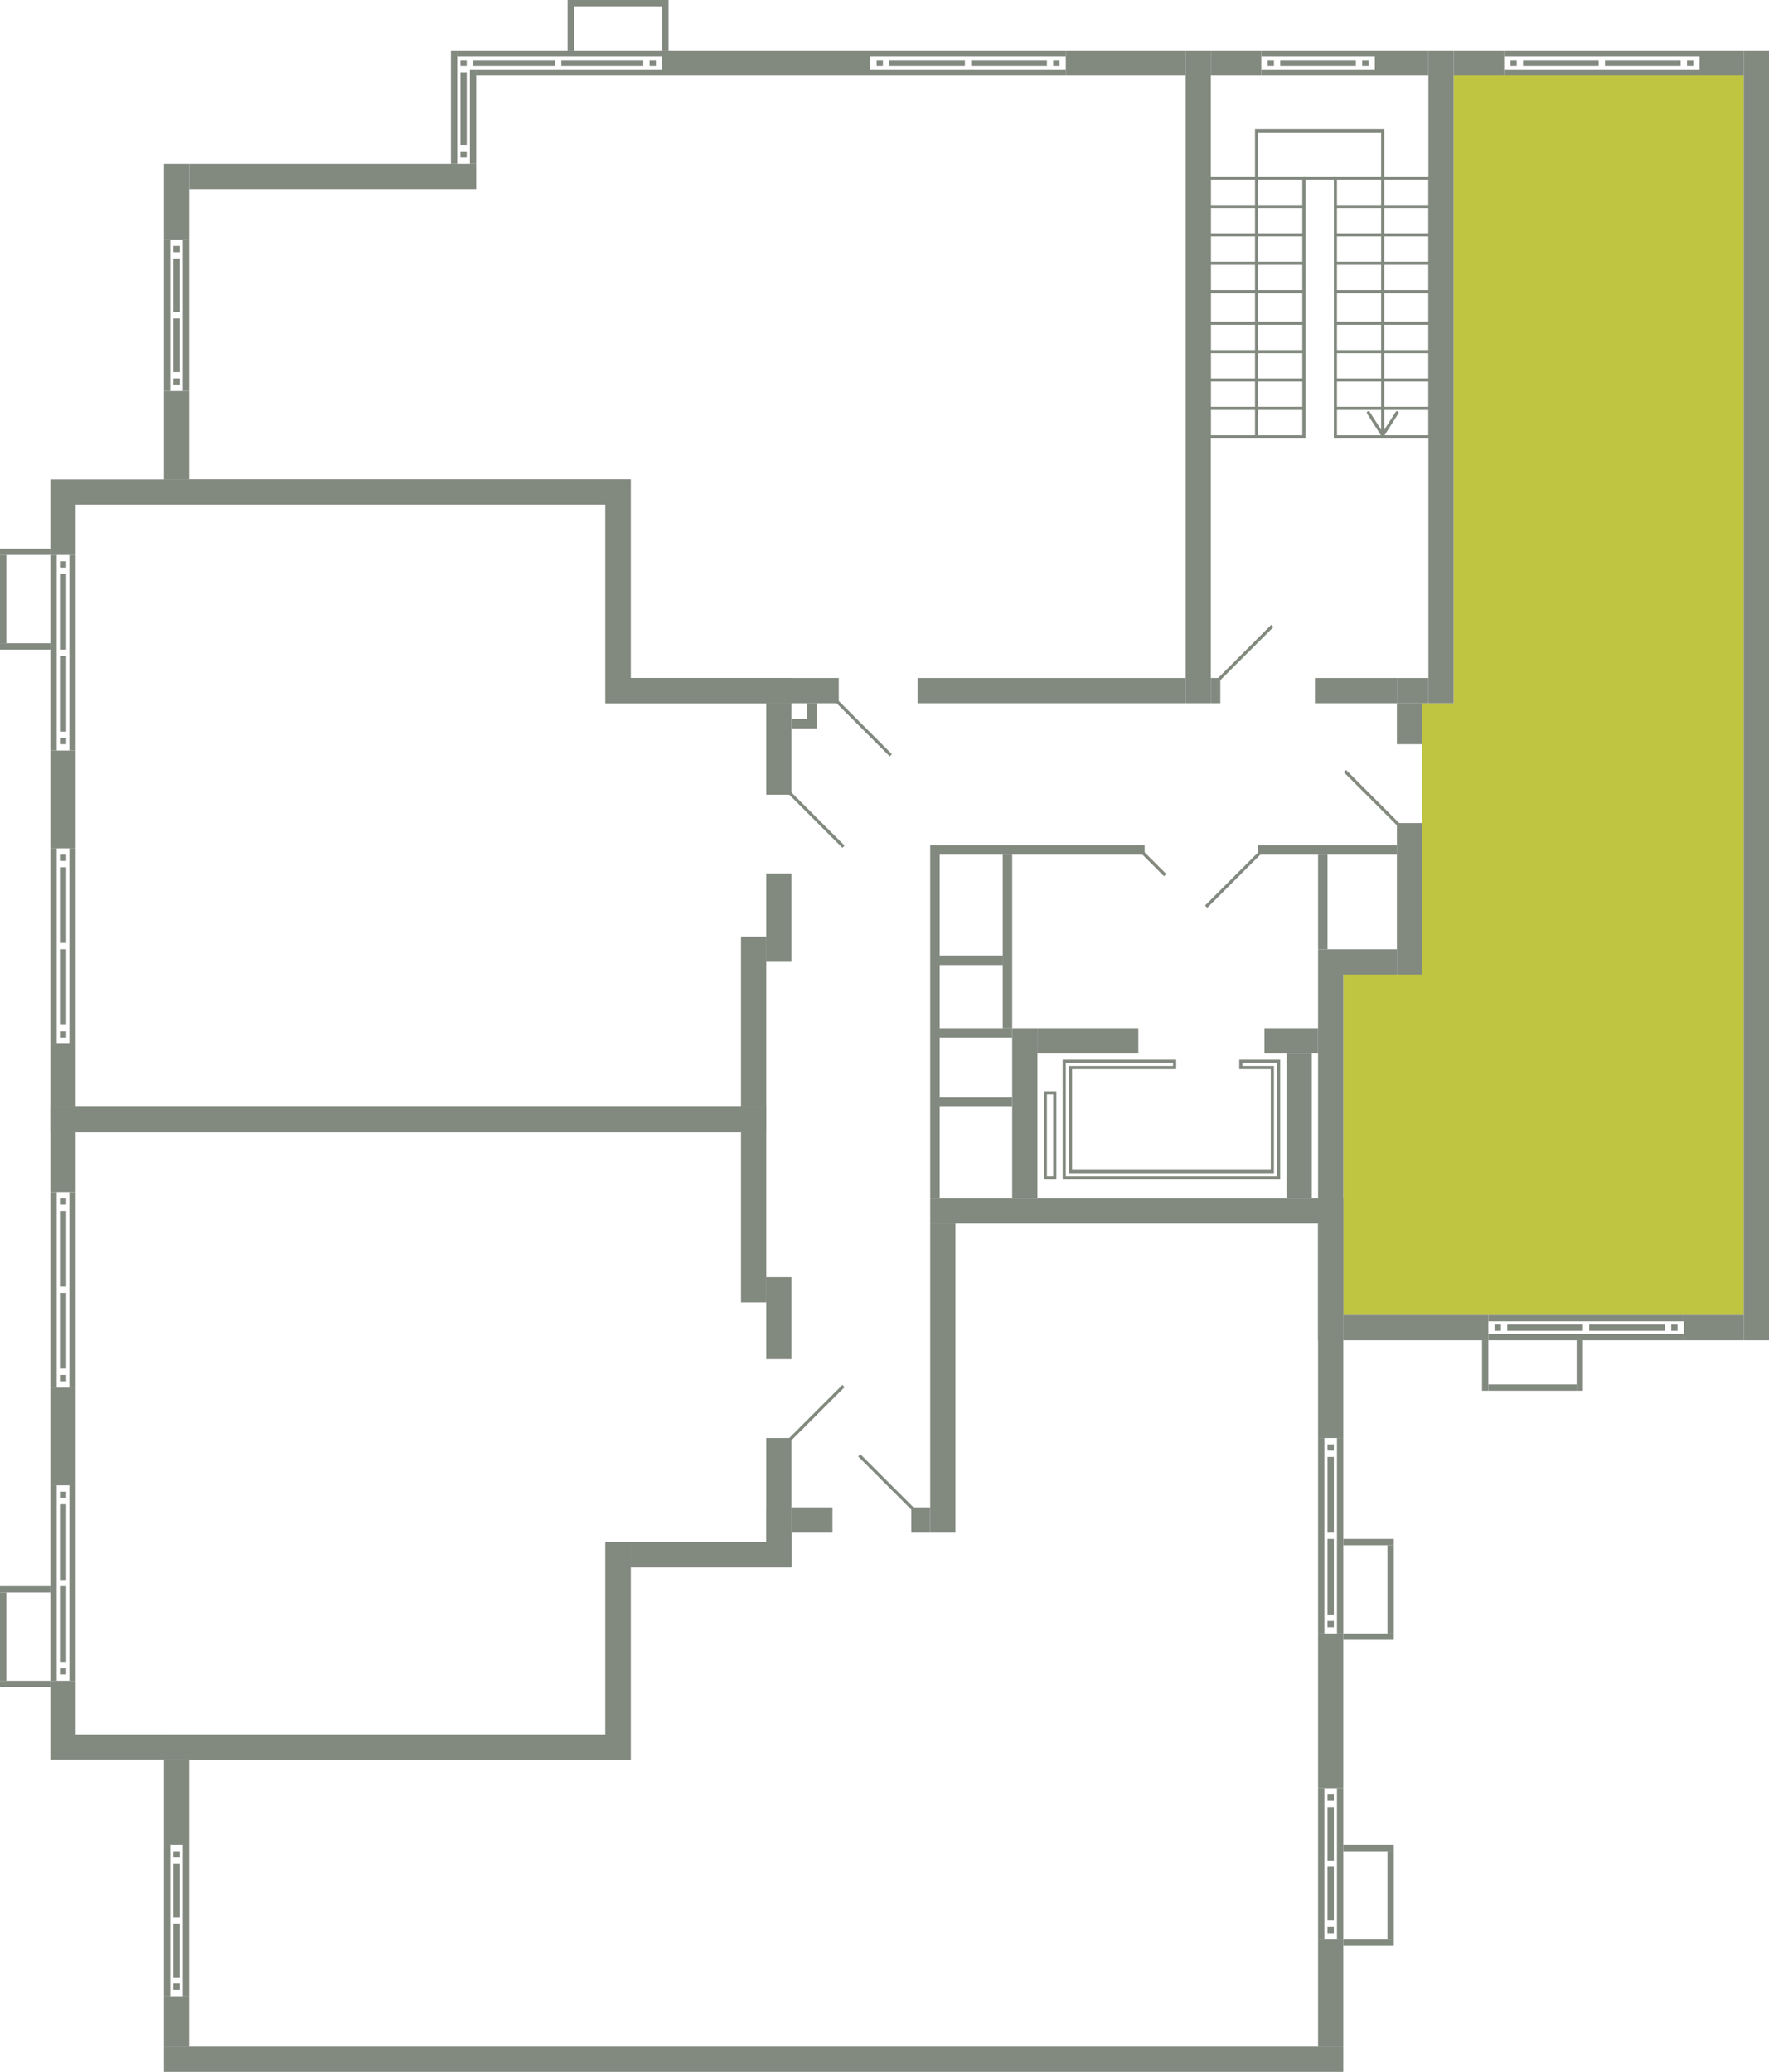 <svg xmlns="http://www.w3.org/2000/svg" width="561" height="657" viewBox="0 0 561 657">
  <title>13k_12s_2-9fl</title>
  <g id="Слой_2" data-name="Слой 2">
    <g id="_13k_12s_2-9fl" data-name="13k_12s_2-9fl">
      <g id="hover">
        <polygon id="_13k_12s_2-9fl_5" data-name="13k_12s_2-9fl_5" points="426 417 553 417 553 24 461 24 461 223 451 223 451 309 426 309 426 417" fill="#bfc540"/>
      </g>
      <g id="s">
        <rect x="364" y="363" width="116" height="8" transform="translate(55 789) rotate(-90)" fill="#82897f"/>
        <rect x="426.5" y="292.5" width="8" height="25" transform="translate(125.5 735.5) rotate(-90)" fill="#82897f"/>
        <rect x="539.5" y="411.5" width="8" height="19" transform="translate(122.5 964.5) rotate(-90)" fill="#82897f"/>
        <rect x="445" y="398" width="8" height="46" transform="translate(28 870) rotate(-90)" fill="#82897f"/>
        <g>
          <rect x="502" y="393" width="2" height="62" transform="translate(79 927) rotate(-90)" fill="#82897f"/>
          <rect x="502" y="387" width="2" height="62" transform="translate(85 921) rotate(-90)" fill="#82897f"/>
          <rect x="530" y="420" width="2" height="2" transform="translate(110 952) rotate(-90)" fill="#82897f"/>
          <rect x="474" y="420" width="2" height="2" transform="translate(54 896) rotate(-90)" fill="#82897f"/>
          <rect x="515" y="409" width="2" height="24" transform="translate(95 937) rotate(-90)" fill="#82897f"/>
          <rect x="489" y="409" width="2" height="24" transform="translate(69 911) rotate(-90)" fill="#82897f"/>
        </g>
        <rect x="500" y="425" width="2" height="16" fill="#82897f"/>
        <rect x="470" y="425" width="2" height="16" fill="#82897f"/>
        <rect x="485" y="426" width="2" height="28" transform="translate(46 926) rotate(-90)" fill="#82897f"/>
        <rect x="353.5" y="115.5" width="207" height="8" transform="translate(576.5 -337.5) rotate(90)" fill="#82897f"/>
        <rect x="352.5" y="216.5" width="409" height="8" transform="translate(777.5 -336.5) rotate(90)" fill="#82897f"/>
        <rect x="465" y="12" width="8" height="16" transform="translate(489 -449) rotate(90)" fill="#82897f"/>
        <rect x="542" y="13" width="8" height="14" transform="translate(566 -526) rotate(90)" fill="#82897f"/>
        <g>
          <rect x="507" y="-14" width="2" height="62" transform="translate(525 -491) rotate(90)" fill="#82897f"/>
          <rect x="507" y="-8" width="2" height="62" transform="translate(531 -485) rotate(90)" fill="#82897f"/>
          <rect x="479" y="19" width="2" height="2" transform="translate(500 -460) rotate(90)" fill="#82897f"/>
          <rect x="535" y="19" width="2" height="2" transform="translate(556 -516) rotate(90)" fill="#82897f"/>
          <rect x="494" y="8" width="2" height="24" transform="translate(515 -475) rotate(90)" fill="#82897f"/>
          <rect x="520" y="8" width="2" height="24" transform="translate(541 -501) rotate(90)" fill="#82897f"/>
        </g>
        <rect x="440.5" y="225.5" width="13" height="8" transform="translate(217.5 676.5) rotate(-90)" fill="#82897f"/>
        <rect x="423" y="281" width="48" height="8" transform="translate(162 732) rotate(-90)" fill="#82897f"/>
        <rect x="444" y="214" width="8" height="10" transform="translate(229 667) rotate(-90)" fill="#82897f"/>
        <rect x="276.5" y="115.5" width="207" height="8" transform="translate(499.5 -260.5) rotate(90)" fill="#82897f"/>
        <rect x="329.5" y="176.5" width="8" height="85" transform="translate(552.5 -114.5) rotate(90)" fill="#82897f"/>
        <rect x="225" y="182" width="8" height="74" transform="translate(448 -10) rotate(90)" fill="#82897f"/>
        <rect x="101.5" y="10.5" width="8" height="91" transform="translate(161.5 -49.5) rotate(90)" fill="#82897f"/>
        <rect x="239" y="-13" width="8" height="66" transform="translate(263 -223) rotate(90)" fill="#82897f"/>
        <g>
          <rect x="176.5" y="-15.5" width="2" height="65" transform="translate(194.5 -160.5) rotate(90)" fill="#82897f"/>
          <rect x="179.5" y="-6.5" width="2" height="59" transform="translate(203.5 -157.5) rotate(90)" fill="#82897f"/>
          <rect x="146" y="19" width="2" height="2" transform="translate(167 -127) rotate(90)" fill="#82897f"/>
          <rect x="206" y="19" width="2" height="2" transform="translate(227 -187) rotate(90)" fill="#82897f"/>
          <rect x="162" y="7" width="2" height="26" transform="translate(183 -143) rotate(90)" fill="#82897f"/>
          <rect x="190" y="7" width="2" height="26" transform="translate(211 -171) rotate(90)" fill="#82897f"/>
        </g>
        <rect x="353" y="1" width="8" height="38" transform="translate(377 -337) rotate(90)" fill="#82897f"/>
        <g>
          <rect x="306" y="-14" width="2" height="62" transform="translate(324 -290) rotate(90)" fill="#82897f"/>
          <rect x="306" y="-8" width="2" height="62" transform="translate(330 -284) rotate(90)" fill="#82897f"/>
          <rect x="278" y="19" width="2" height="2" transform="translate(299 -259) rotate(90)" fill="#82897f"/>
          <rect x="334" y="19" width="2" height="2" transform="translate(355 -315) rotate(90)" fill="#82897f"/>
          <rect x="293" y="8" width="2" height="24" transform="translate(314 -274) rotate(90)" fill="#82897f"/>
          <rect x="319" y="8" width="2" height="24" transform="translate(340 -300) rotate(90)" fill="#82897f"/>
        </g>
        <rect x="180" width="2" height="16" fill="#82897f"/>
        <rect x="210" width="2" height="16" fill="#82897f"/>
        <rect x="195" y="-13" width="2" height="28" transform="translate(197 -195) rotate(90)" fill="#82897f"/>
        <rect x="168.5" y="183.5" width="55" height="8" transform="translate(8.5 383.5) rotate(-90)" fill="#82897f"/>
        <rect x="52" y="152" width="148" height="8" fill="#82897f"/>
        <rect x="52" y="124" width="8" height="28" fill="#82897f"/>
        <rect x="52" y="52" width="8" height="24" fill="#82897f"/>
        <g>
          <rect x="52" y="76" width="2" height="48" fill="#82897f"/>
          <rect x="58" y="76" width="2" height="48" fill="#82897f"/>
          <rect x="55" y="120" width="2" height="2" fill="#82897f"/>
          <rect x="55" y="78" width="2" height="2" fill="#82897f"/>
          <rect x="55" y="101" width="2" height="17" fill="#82897f"/>
          <rect x="55" y="82" width="2" height="17" fill="#82897f"/>
        </g>
        <rect x="135" y="36" width="30" height="2" transform="translate(113 187) rotate(-90)" fill="#82897f"/>
        <rect x="146" y="48" width="2" height="2" transform="translate(98 196) rotate(-90)" fill="#82897f"/>
        <rect x="126" y="33" width="36" height="2" transform="translate(110 178) rotate(-90)" fill="#82897f"/>
        <rect x="135.5" y="33.5" width="23" height="2" transform="translate(112.5 181.5) rotate(-90)" fill="#82897f"/>
        <rect x="16" y="351" width="227" height="8" fill="#82897f"/>
        <rect x="16" y="152" width="184" height="8" fill="#82897f"/>
        <rect x="235" y="297" width="8" height="54" fill="#82897f"/>
        <rect x="243" y="277" width="8" height="28" fill="#82897f"/>
        <rect x="243" y="223" width="8" height="29" fill="#82897f"/>
        <rect x="16" y="331" width="8" height="20" fill="#82897f"/>
        <rect x="16" y="238" width="8" height="31" fill="#82897f"/>
        <g>
          <rect x="16" y="269" width="2" height="62" fill="#82897f"/>
          <rect x="22" y="269" width="2" height="62" fill="#82897f"/>
          <rect x="19" y="327" width="2" height="2" fill="#82897f"/>
          <rect x="19" y="271" width="2" height="2" fill="#82897f"/>
          <rect x="19" y="301" width="2" height="24" fill="#82897f"/>
          <rect x="19" y="275" width="2" height="24" fill="#82897f"/>
        </g>
        <rect x="16" y="160" width="8" height="16" fill="#82897f"/>
        <g>
          <rect x="16" y="176" width="2" height="62" fill="#82897f"/>
          <rect x="22" y="176" width="2" height="62" fill="#82897f"/>
          <rect x="19" y="234" width="2" height="2" fill="#82897f"/>
          <rect x="19" y="178" width="2" height="2" fill="#82897f"/>
          <rect x="19" y="208" width="2" height="24" fill="#82897f"/>
          <rect x="19" y="182" width="2" height="24" fill="#82897f"/>
        </g>
        <rect y="204" width="16" height="2" fill="#82897f"/>
        <rect y="174" width="16" height="2" fill="#82897f"/>
        <rect y="176" width="2" height="28" fill="#82897f"/>
        <rect x="192" y="160" width="8" height="63" fill="#82897f"/>
        <rect x="221.5" y="193.5" width="8" height="51" transform="translate(444.5 -6.5) rotate(90)" fill="#82897f"/>
        <rect x="16" y="351" width="227" height="8" fill="#82897f"/>
        <rect x="16" y="550" width="184" height="8" fill="#82897f"/>
        <rect x="235" y="359" width="8" height="54" fill="#82897f"/>
        <rect x="243" y="405" width="8" height="26" fill="#82897f"/>
        <rect x="243" y="456" width="8" height="33" fill="#82897f"/>
        <rect x="16" y="359" width="8" height="19" fill="#82897f"/>
        <rect x="16" y="440" width="8" height="31" fill="#82897f"/>
        <g>
          <rect x="16" y="378" width="2" height="62" fill="#82897f"/>
          <rect x="22" y="378" width="2" height="62" fill="#82897f"/>
          <rect x="19" y="380" width="2" height="2" fill="#82897f"/>
          <rect x="19" y="436" width="2" height="2" fill="#82897f"/>
          <rect x="19" y="384" width="2" height="24" fill="#82897f"/>
          <rect x="19" y="410" width="2" height="24" fill="#82897f"/>
        </g>
        <rect x="16" y="533" width="8" height="17" fill="#82897f"/>
        <g>
          <rect x="16" y="471" width="2" height="62" fill="#82897f"/>
          <rect x="22" y="471" width="2" height="62" fill="#82897f"/>
          <rect x="19" y="473" width="2" height="2" fill="#82897f"/>
          <rect x="19" y="529" width="2" height="2" fill="#82897f"/>
          <rect x="19" y="477" width="2" height="24" fill="#82897f"/>
          <rect x="19" y="503" width="2" height="24" fill="#82897f"/>
        </g>
        <rect y="503" width="16" height="2" fill="#82897f"/>
        <rect y="533" width="16" height="2" fill="#82897f"/>
        <rect y="505" width="2" height="28" fill="#82897f"/>
        <rect x="192" y="489" width="8" height="61" transform="translate(392 1039) rotate(180)" fill="#82897f"/>
        <rect x="221.5" y="467.5" width="8" height="51" transform="translate(-267.5 718.5) rotate(-90)" fill="#82897f"/>
        <rect x="52" y="550" width="148" height="8" fill="#82897f"/>
        <rect x="192" y="489" width="8" height="61" fill="#82897f"/>
        <rect x="52" y="633" width="8" height="16" fill="#82897f"/>
        <rect x="52" y="558" width="8" height="27" fill="#82897f"/>
        <g>
          <rect x="52" y="585" width="2" height="48" fill="#82897f"/>
          <rect x="58" y="585" width="2" height="48" fill="#82897f"/>
          <rect x="55" y="629" width="2" height="2" fill="#82897f"/>
          <rect x="55" y="587" width="2" height="2" fill="#82897f"/>
          <rect x="55" y="610" width="2" height="17" fill="#82897f"/>
          <rect x="55" y="591" width="2" height="17" fill="#82897f"/>
        </g>
        <rect x="426" y="518" width="16" height="2" fill="#82897f"/>
        <rect x="426" y="488" width="16" height="2" fill="#82897f"/>
        <rect x="440" y="490" width="2" height="28" transform="translate(882 1008) rotate(180)" fill="#82897f"/>
        <rect x="426" y="615" width="16" height="2" fill="#82897f"/>
        <rect x="426" y="585" width="16" height="2" fill="#82897f"/>
        <rect x="440" y="587" width="2" height="28" transform="translate(882 1202) rotate(180)" fill="#82897f"/>
        <rect x="295" y="380" width="131" height="8" transform="translate(721 768) rotate(180)" fill="#82897f"/>
        <rect x="52" y="649" width="374" height="8" transform="translate(478 1306) rotate(180)" fill="#82897f"/>
        <rect x="418" y="518" width="8" height="49" transform="translate(844 1085) rotate(180)" fill="#82897f"/>
        <rect x="418" y="615" width="8" height="34" transform="translate(844 1264) rotate(180)" fill="#82897f"/>
        <g>
          <rect x="424" y="567" width="2" height="48" transform="translate(850 1182) rotate(180)" fill="#82897f"/>
          <rect x="418" y="567" width="2" height="48" transform="translate(838 1182) rotate(180)" fill="#82897f"/>
          <rect x="421" y="569" width="2" height="2" transform="translate(844 1140) rotate(180)" fill="#82897f"/>
          <rect x="421" y="611" width="2" height="2" transform="translate(844 1224) rotate(180)" fill="#82897f"/>
          <rect x="421" y="573" width="2" height="17" transform="translate(844 1163) rotate(180)" fill="#82897f"/>
          <rect x="421" y="592" width="2" height="17" transform="translate(844 1201) rotate(180)" fill="#82897f"/>
        </g>
        <rect x="418" y="388" width="8" height="68" transform="translate(844 844) rotate(180)" fill="#82897f"/>
        <g>
          <rect x="424" y="456" width="2" height="62" transform="translate(850 974) rotate(180)" fill="#82897f"/>
          <rect x="418" y="456" width="2" height="62" transform="translate(838 974) rotate(180)" fill="#82897f"/>
          <rect x="421" y="458" width="2" height="2" transform="translate(844 918) rotate(180)" fill="#82897f"/>
          <rect x="421" y="514" width="2" height="2" transform="translate(844 1030) rotate(180)" fill="#82897f"/>
          <rect x="421" y="462" width="2" height="24" transform="translate(844 948) rotate(180)" fill="#82897f"/>
          <rect x="421" y="488" width="2" height="24" transform="translate(844 1000) rotate(180)" fill="#82897f"/>
        </g>
        <rect x="251" y="478" width="13" height="8" transform="translate(515 964) rotate(180)" fill="#82897f"/>
        <rect x="289" y="478" width="6" height="8" transform="translate(584 964) rotate(180)" fill="#82897f"/>
        <rect x="295" y="388" width="8" height="98" fill="#82897f"/>
        <rect x="221.5" y="467.5" width="8" height="51" transform="translate(-267.5 718.5) rotate(-90)" fill="#82897f"/>
        <rect x="241.5" y="479.5" width="11" height="8" transform="translate(-236.5 730.5) rotate(-90)" fill="#82897f"/>
        <g>
          <rect x="388" y="12" width="8" height="16" transform="translate(412 -372) rotate(90)" fill="#82897f"/>
          <rect x="440.5" y="11.5" width="8" height="17" transform="translate(464.5 -424.5) rotate(90)" fill="#82897f"/>
          <g>
            <rect x="417" y="-1" width="2" height="36" transform="translate(435 -401) rotate(90)" fill="#82897f"/>
            <rect x="417" y="5" width="2" height="36" transform="translate(441 -395) rotate(90)" fill="#82897f"/>
            <rect x="402" y="19" width="2" height="2" transform="translate(423 -383) rotate(90)" fill="#82897f"/>
            <rect x="432" y="19" width="2" height="2" transform="translate(453 -413) rotate(90)" fill="#82897f"/>
            <rect x="417" y="8" width="2" height="24" transform="translate(438 -398) rotate(90)" fill="#82897f"/>
          </g>
          <rect x="426" y="206" width="8" height="26" transform="translate(211 649) rotate(-90)" fill="#82897f"/>
          <rect x="384" y="215" width="3" height="8" fill="#82897f"/>
          <rect x="240.5" y="322.5" width="112" height="3" transform="translate(-27.5 620.5) rotate(-90)" fill="#82897f"/>
          <rect x="329" y="237" width="3" height="65" transform="translate(61 600) rotate(-90)" fill="#82897f"/>
          <rect x="419.5" y="247.5" width="3" height="44" transform="translate(151.5 690.5) rotate(-90)" fill="#82897f"/>
          <rect x="404.5" y="284.5" width="30" height="3" transform="translate(133.5 705.5) rotate(-90)" fill="#82897f"/>
          <rect x="405.5" y="321.5" width="8" height="17" transform="translate(79.5 739.5) rotate(-90)" fill="#82897f"/>
          <rect x="341" y="314" width="8" height="32" transform="translate(15 675) rotate(-90)" fill="#82897f"/>
          <rect x="298" y="349" width="54" height="8" transform="translate(-28 678) rotate(-90)" fill="#82897f"/>
          <rect x="308" y="316" width="3" height="23" transform="translate(-18 637) rotate(-90)" fill="#82897f"/>
          <rect x="292" y="297" width="55" height="3" transform="translate(21 618) rotate(-90)" fill="#82897f"/>
          <rect x="306.5" y="294.5" width="3" height="20" transform="translate(3.5 612.5) rotate(-90)" fill="#82897f"/>
          <rect x="308" y="338" width="3" height="23" transform="translate(-40 659) rotate(-90)" fill="#82897f"/>
          <rect x="253.5" y="225.5" width="8" height="3" transform="translate(30.5 484.5) rotate(-90)" fill="#82897f"/>
          <rect x="252" y="227" width="3" height="5" transform="translate(24 483) rotate(-90)" fill="#82897f"/>
          <rect x="408" y="334" width="8" height="46" fill="#82897f"/>
        </g>
      </g>
      <g id="d">
        <line x1="443.5" y1="261.5" x2="426.5" y2="244.5" fill="none" stroke="#82897f" stroke-miterlimit="10"/>
        <line x1="265.5" y1="222.5" x2="282.5" y2="239.5" fill="none" stroke="#82897f" stroke-miterlimit="10"/>
        <line x1="250.5" y1="251.5" x2="267.5" y2="268.5" fill="none" stroke="#82897f" stroke-miterlimit="10"/>
        <line x1="250.5" y1="456.5" x2="267.5" y2="439.5" fill="none" stroke="#82897f" stroke-miterlimit="10"/>
        <line x1="289.5" y1="478.5" x2="272.5" y2="461.5" fill="none" stroke="#82897f" stroke-miterlimit="10"/>
        <g>
          <line x1="386.5" y1="215.5" x2="403.5" y2="198.5" fill="none" stroke="#82897f" stroke-miterlimit="10"/>
          <line x1="382.5" y1="287.5" x2="399.5" y2="270.5" fill="none" stroke="#82897f" stroke-miterlimit="10"/>
          <line x1="369.5" y1="277.5" x2="362.5" y2="270.5" fill="none" stroke="#82897f" stroke-miterlimit="10"/>
          <polygon points="393.5 336.5 405.5 336.5 405.5 373.5 337.5 373.5 337.5 336.5 372.5 336.5 372.5 338.5 339.5 338.5 339.5 371.5 403.5 371.5 403.5 338.5 393.5 338.5 393.5 336.5" fill="none" stroke="#82897f" stroke-miterlimit="10"/>
          <rect x="319.5" y="358.5" width="27" height="3" transform="translate(-27 693) rotate(-90)" fill="none" stroke="#82897f" stroke-miterlimit="10"/>
          <g>
            <g>
              <rect x="383.5" y="56.5" width="30" height="82" fill="none" stroke="#82897f" stroke-miterlimit="10"/>
              <line x1="383.5" y1="65.5" x2="413.5" y2="65.5" fill="none" stroke="#82897f" stroke-miterlimit="10"/>
              <line x1="383.5" y1="74.5" x2="413.5" y2="74.5" fill="none" stroke="#82897f" stroke-miterlimit="10"/>
              <line x1="383.5" y1="83.5" x2="413.5" y2="83.5" fill="none" stroke="#82897f" stroke-miterlimit="10"/>
              <line x1="383.5" y1="92.5" x2="413.5" y2="92.5" fill="none" stroke="#82897f" stroke-miterlimit="10"/>
              <line x1="383.5" y1="102.5" x2="413.5" y2="102.5" fill="none" stroke="#82897f" stroke-miterlimit="10"/>
              <line x1="383.5" y1="111.5" x2="413.5" y2="111.5" fill="none" stroke="#82897f" stroke-miterlimit="10"/>
              <line x1="383.5" y1="120.5" x2="413.5" y2="120.5" fill="none" stroke="#82897f" stroke-miterlimit="10"/>
              <line x1="383.5" y1="129.5" x2="413.5" y2="129.5" fill="none" stroke="#82897f" stroke-miterlimit="10"/>
            </g>
            <g>
              <rect x="423.5" y="56.5" width="30" height="82" fill="none" stroke="#82897f" stroke-miterlimit="10"/>
              <g>
                <polyline points="438.5 137.298 438.5 41.5 398.5 41.5 398.5 138.5" fill="none" stroke="#82897f" stroke-miterlimit="10"/>
                <path d="M443.3,130.463a.5.5,0,0,0-.691.154l-4.109,6.452-4.109-6.452a.5.5,0,1,0-.844.537l4.531,7.115a.5.5,0,0,0,.844,0l4.531-7.115a.5.5,0,0,0-.153-.691Z" fill="#82897f"/>
              </g>
              <line x1="423.5" y1="65.5" x2="453.5" y2="65.5" fill="none" stroke="#82897f" stroke-miterlimit="10"/>
              <line x1="423.5" y1="74.5" x2="453.5" y2="74.5" fill="none" stroke="#82897f" stroke-miterlimit="10"/>
              <line x1="423.5" y1="83.5" x2="453.5" y2="83.5" fill="none" stroke="#82897f" stroke-miterlimit="10"/>
              <line x1="423.5" y1="92.5" x2="453.5" y2="92.5" fill="none" stroke="#82897f" stroke-miterlimit="10"/>
              <line x1="423.5" y1="102.5" x2="453.5" y2="102.5" fill="none" stroke="#82897f" stroke-miterlimit="10"/>
              <line x1="423.5" y1="111.5" x2="453.5" y2="111.5" fill="none" stroke="#82897f" stroke-miterlimit="10"/>
              <line x1="423.5" y1="120.5" x2="453.5" y2="120.5" fill="none" stroke="#82897f" stroke-miterlimit="10"/>
              <line x1="423.5" y1="129.5" x2="453.5" y2="129.5" fill="none" stroke="#82897f" stroke-miterlimit="10"/>
            </g>
            <line x1="413.5" y1="56.5" x2="423.5" y2="56.5" fill="none" stroke="#82897f" stroke-miterlimit="10"/>
          </g>
        </g>
      </g>
    </g>
  </g>
</svg>
